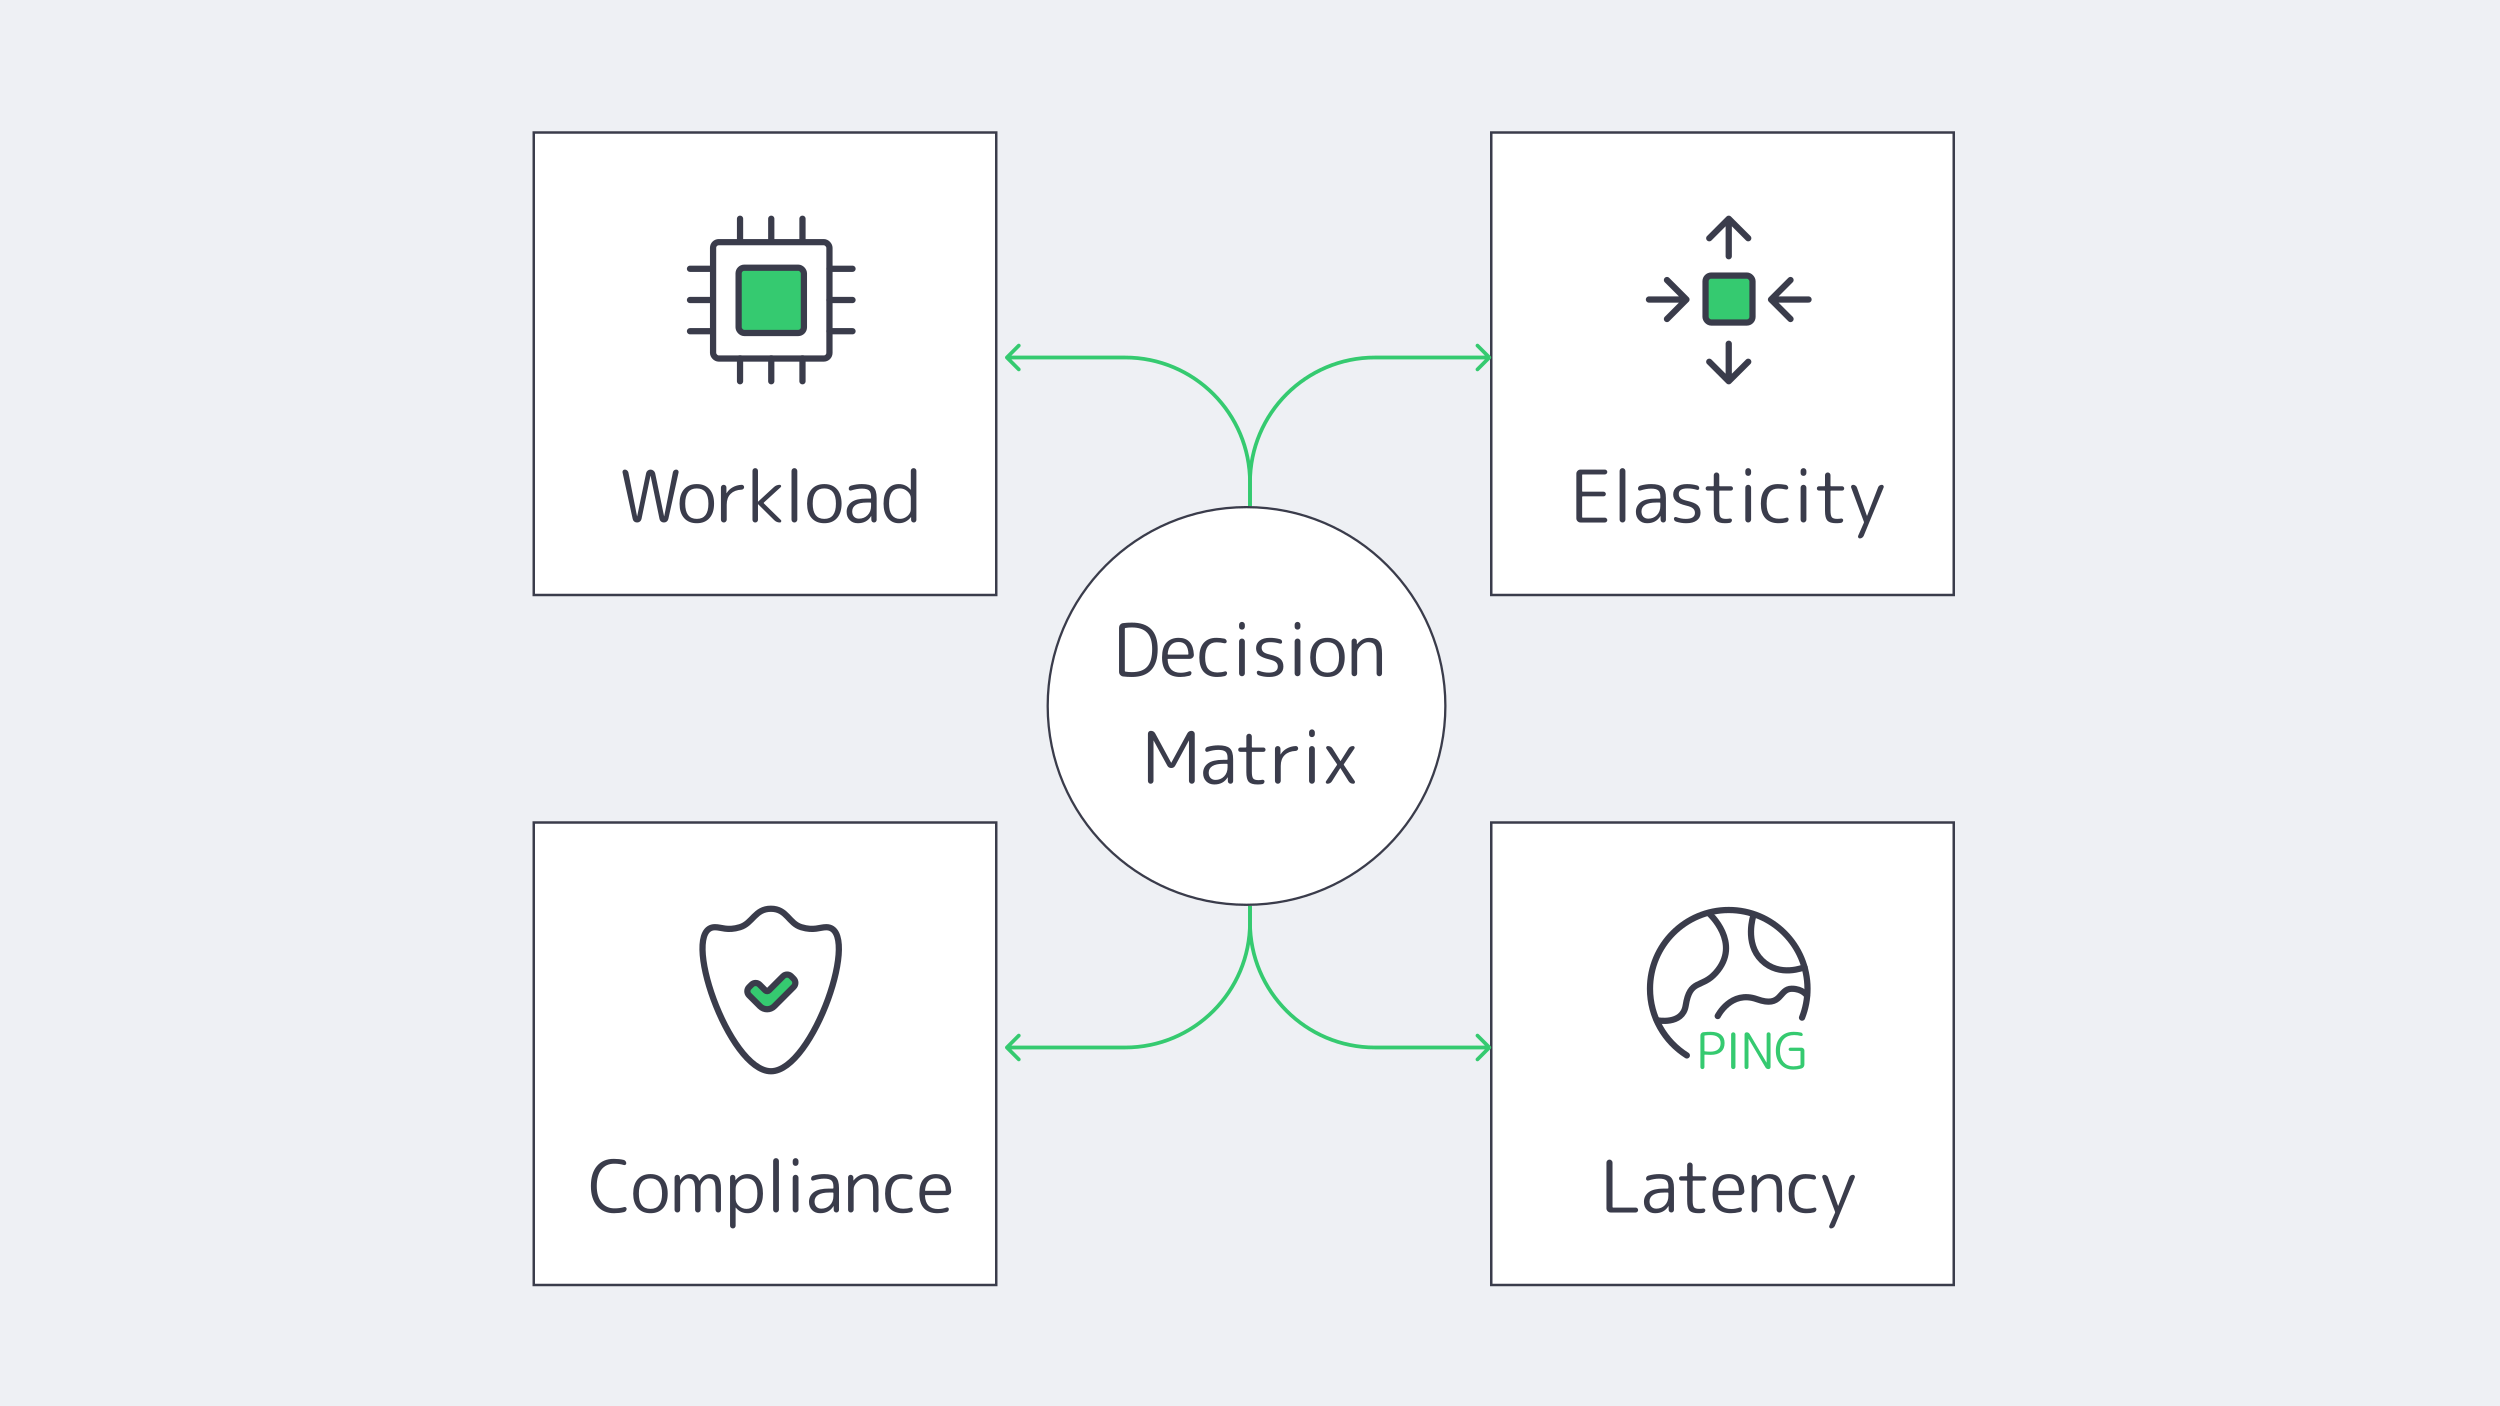 <?xml version="1.0" encoding="UTF-8"?> <svg xmlns="http://www.w3.org/2000/svg" width="2000" height="1125" viewBox="0 0 2000 1125" fill="none"><rect width="2000" height="1125" fill="#EEF0F4"></rect><g filter="url(#filter0_d_480_1420)"><rect x="1197" y="100" width="372" height="372" fill="white"></rect><rect x="1198" y="101" width="370" height="370" stroke="#3A3C4B" stroke-width="2"></rect></g><path d="M1264.38 418C1263.49 418 1262.72 417.671 1262.06 417.014C1261.4 416.357 1261.07 415.583 1261.07 414.694V378.966C1261.07 378.077 1261.4 377.303 1262.06 376.646C1262.72 375.989 1263.49 375.66 1264.38 375.66H1283.87C1284.41 375.66 1284.87 375.853 1285.26 376.24C1285.65 376.627 1285.84 377.071 1285.84 377.574C1285.84 378.077 1285.65 378.541 1285.26 378.966C1284.87 379.353 1284.41 379.546 1283.87 379.546H1266.24C1265.89 379.546 1265.71 379.701 1265.71 380.01V392.886C1265.71 393.195 1265.89 393.35 1266.24 393.35H1282.82C1283.37 393.35 1283.81 393.543 1284.16 393.93C1284.51 394.278 1284.68 394.703 1284.68 395.206C1284.68 395.709 1284.51 396.153 1284.16 396.54C1283.81 396.888 1283.37 397.062 1282.82 397.062H1266.24C1265.89 397.062 1265.71 397.236 1265.71 397.584V413.65C1265.71 413.959 1265.89 414.114 1266.24 414.114H1283.87C1284.41 414.114 1284.87 414.327 1285.26 414.752C1285.65 415.139 1285.84 415.583 1285.84 416.086C1285.84 416.589 1285.65 417.033 1285.26 417.42C1284.87 417.807 1284.41 418 1283.87 418H1264.38ZM1299.64 417.304C1299.21 417.768 1298.67 418 1298.01 418C1297.36 418 1296.8 417.768 1296.33 417.304C1295.91 416.84 1295.69 416.299 1295.69 415.68V376.82C1295.69 376.201 1295.91 375.66 1296.33 375.196C1296.8 374.732 1297.36 374.5 1298.01 374.5C1298.67 374.5 1299.21 374.732 1299.64 375.196C1300.1 375.66 1300.33 376.201 1300.33 376.82V415.68C1300.33 416.299 1300.1 416.84 1299.64 417.304ZM1324.79 402.05C1320.96 402.05 1318.06 402.669 1316.09 403.906C1314.15 405.143 1313.19 406.883 1313.19 409.126C1313.19 410.866 1313.67 412.277 1314.64 413.36C1315.64 414.404 1316.96 414.926 1318.58 414.926C1321.36 414.926 1323.66 413.998 1325.48 412.142C1327.34 410.286 1328.27 407.831 1328.27 404.776V402.572C1328.27 402.224 1328.09 402.05 1327.74 402.05H1324.79ZM1317.65 418.58C1315.02 418.58 1312.88 417.749 1311.21 416.086C1309.55 414.423 1308.72 412.219 1308.72 409.474C1308.72 406.265 1310 403.693 1312.55 401.76C1315.1 399.827 1319.18 398.86 1324.79 398.86H1327.74C1328.09 398.86 1328.27 398.705 1328.27 398.396V397.294C1328.27 394.935 1327.72 393.292 1326.64 392.364C1325.56 391.397 1323.65 390.914 1320.9 390.914C1318.23 390.914 1315.35 391.417 1312.26 392.422C1311.79 392.577 1311.37 392.519 1310.98 392.248C1310.6 391.977 1310.4 391.591 1310.4 391.088C1310.4 389.735 1311.04 388.865 1312.32 388.478C1315.18 387.666 1318.04 387.26 1320.9 387.26C1325.35 387.26 1328.42 388.072 1330.12 389.696C1331.86 391.32 1332.73 394.239 1332.73 398.454V415.912C1332.73 416.492 1332.52 416.995 1332.09 417.42C1331.71 417.807 1331.22 418 1330.64 418C1330.06 418 1329.56 417.807 1329.14 417.42C1328.71 416.995 1328.5 416.492 1328.5 415.912L1328.44 412.896C1328.44 412.857 1328.42 412.838 1328.38 412.838C1328.3 412.838 1328.27 412.877 1328.27 412.954C1325.98 416.705 1322.45 418.58 1317.65 418.58ZM1349 404.486C1345.25 403.597 1342.56 402.456 1340.93 401.064C1339.35 399.633 1338.56 397.797 1338.56 395.554C1338.56 393.002 1339.5 390.991 1341.4 389.522C1343.33 388.014 1346.08 387.26 1349.63 387.26C1352.3 387.26 1354.95 387.608 1357.58 388.304C1358.78 388.613 1359.38 389.406 1359.38 390.682C1359.38 391.146 1359.2 391.494 1358.86 391.726C1358.51 391.958 1358.1 392.016 1357.64 391.9C1355.09 391.127 1352.53 390.74 1349.98 390.74C1345.34 390.74 1343.02 392.229 1343.02 395.206C1343.02 396.521 1343.49 397.623 1344.41 398.512C1345.34 399.363 1347.02 400.059 1349.46 400.6C1353.64 401.528 1356.5 402.707 1358.04 404.138C1359.63 405.569 1360.42 407.618 1360.42 410.286C1360.42 412.877 1359.42 414.907 1357.41 416.376C1355.43 417.845 1352.63 418.58 1349 418.58C1346.17 418.58 1343.49 418.155 1340.93 417.304C1339.74 416.917 1339.14 416.086 1339.14 414.81C1339.14 414.385 1339.33 414.056 1339.72 413.824C1340.1 413.553 1340.51 413.495 1340.93 413.65C1343.45 414.617 1346.02 415.1 1348.65 415.1C1353.52 415.1 1355.96 413.495 1355.96 410.286C1355.96 408.894 1355.45 407.734 1354.45 406.806C1353.48 405.878 1351.66 405.105 1349 404.486ZM1366.25 392.48C1365.75 392.48 1365.33 392.325 1364.98 392.016C1364.67 391.668 1364.51 391.243 1364.51 390.74C1364.51 390.237 1364.67 389.831 1364.98 389.522C1365.33 389.174 1365.75 389 1366.25 389H1370.49C1370.84 389 1371.01 388.826 1371.01 388.478V380.184C1371.01 379.565 1371.22 379.043 1371.65 378.618C1372.07 378.193 1372.59 377.98 1373.21 377.98C1373.83 377.98 1374.35 378.193 1374.78 378.618C1375.2 379.043 1375.42 379.565 1375.42 380.184V388.478C1375.42 388.826 1375.59 389 1375.94 389H1384.64C1385.14 389 1385.55 389.174 1385.86 389.522C1386.21 389.831 1386.38 390.237 1386.38 390.74C1386.38 391.243 1386.21 391.668 1385.86 392.016C1385.55 392.325 1385.14 392.48 1384.64 392.48H1375.94C1375.59 392.48 1375.42 392.654 1375.42 393.002V408.314C1375.42 411.098 1375.78 412.935 1376.52 413.824C1377.25 414.675 1378.67 415.1 1380.75 415.1C1381.99 415.1 1383.02 415.003 1383.83 414.81C1384.25 414.733 1384.64 414.829 1384.99 415.1C1385.37 415.332 1385.57 415.661 1385.57 416.086C1385.57 416.627 1385.39 417.111 1385.05 417.536C1384.74 417.961 1384.33 418.213 1383.83 418.29C1382.82 418.483 1381.55 418.58 1380 418.58C1376.6 418.58 1374.24 417.884 1372.92 416.492C1371.65 415.061 1371.01 412.471 1371.01 408.72V393.002C1371.01 392.654 1370.84 392.48 1370.49 392.48H1366.25ZM1400.18 417.304C1399.76 417.768 1399.21 418 1398.56 418C1397.9 418 1397.34 417.768 1396.87 417.304C1396.45 416.84 1396.24 416.299 1396.24 415.68V390.16C1396.24 389.541 1396.45 389 1396.87 388.536C1397.34 388.072 1397.9 387.84 1398.56 387.84C1399.21 387.84 1399.76 388.072 1400.18 388.536C1400.64 389 1400.88 389.541 1400.88 390.16V415.68C1400.88 416.299 1400.64 416.84 1400.18 417.304ZM1400.18 380.068C1399.76 380.493 1399.21 380.706 1398.56 380.706C1397.9 380.706 1397.34 380.493 1396.87 380.068C1396.45 379.604 1396.24 379.043 1396.24 378.386V376.82C1396.24 376.201 1396.45 375.66 1396.87 375.196C1397.34 374.732 1397.9 374.5 1398.56 374.5C1399.21 374.5 1399.76 374.732 1400.18 375.196C1400.64 375.66 1400.88 376.201 1400.88 376.82V378.386C1400.88 379.043 1400.64 379.604 1400.18 380.068ZM1422.89 418.58C1418.33 418.58 1414.81 417.265 1412.34 414.636C1409.9 411.968 1408.68 408.063 1408.68 402.92C1408.68 397.816 1409.86 393.93 1412.22 391.262C1414.62 388.594 1417.98 387.26 1422.31 387.26C1424.32 387.26 1426.45 387.473 1428.69 387.898C1429.23 388.014 1429.68 388.304 1430.03 388.768C1430.41 389.193 1430.61 389.696 1430.61 390.276C1430.61 390.74 1430.39 391.107 1429.97 391.378C1429.58 391.649 1429.16 391.726 1428.69 391.61C1426.72 391.107 1424.69 390.856 1422.6 390.856C1416.41 390.856 1413.32 394.877 1413.32 402.92C1413.32 407.096 1414.13 410.151 1415.76 412.084C1417.38 414.017 1419.86 414.984 1423.18 414.984C1425.35 414.984 1427.32 414.694 1429.1 414.114C1429.52 413.959 1429.93 414.017 1430.32 414.288C1430.7 414.559 1430.9 414.926 1430.9 415.39C1430.9 415.97 1430.72 416.492 1430.37 416.956C1430.03 417.42 1429.56 417.729 1428.98 417.884C1427.16 418.348 1425.13 418.58 1422.89 418.58ZM1444.42 417.304C1443.99 417.768 1443.45 418 1442.8 418C1442.14 418 1441.58 417.768 1441.11 417.304C1440.69 416.84 1440.48 416.299 1440.48 415.68V390.16C1440.48 389.541 1440.69 389 1441.11 388.536C1441.58 388.072 1442.14 387.84 1442.8 387.84C1443.45 387.84 1443.99 388.072 1444.42 388.536C1444.88 389 1445.12 389.541 1445.12 390.16V415.68C1445.12 416.299 1444.88 416.84 1444.42 417.304ZM1444.42 380.068C1443.99 380.493 1443.45 380.706 1442.8 380.706C1442.14 380.706 1441.58 380.493 1441.11 380.068C1440.69 379.604 1440.48 379.043 1440.48 378.386V376.82C1440.48 376.201 1440.69 375.66 1441.11 375.196C1441.58 374.732 1442.14 374.5 1442.8 374.5C1443.45 374.5 1443.99 374.732 1444.42 375.196C1444.88 375.66 1445.12 376.201 1445.12 376.82V378.386C1445.12 379.043 1444.88 379.604 1444.42 380.068ZM1455.24 392.48C1454.74 392.48 1454.31 392.325 1453.96 392.016C1453.65 391.668 1453.5 391.243 1453.5 390.74C1453.5 390.237 1453.65 389.831 1453.96 389.522C1454.31 389.174 1454.74 389 1455.24 389H1459.47C1459.82 389 1460 388.826 1460 388.478V380.184C1460 379.565 1460.21 379.043 1460.63 378.618C1461.06 378.193 1461.58 377.98 1462.2 377.98C1462.82 377.98 1463.34 378.193 1463.77 378.618C1464.19 379.043 1464.4 379.565 1464.4 380.184V388.478C1464.4 388.826 1464.58 389 1464.93 389H1473.63C1474.13 389 1474.53 389.174 1474.84 389.522C1475.19 389.831 1475.37 390.237 1475.37 390.74C1475.37 391.243 1475.19 391.668 1474.84 392.016C1474.53 392.325 1474.13 392.48 1473.63 392.48H1464.93C1464.58 392.48 1464.4 392.654 1464.4 393.002V408.314C1464.4 411.098 1464.77 412.935 1465.51 413.824C1466.24 414.675 1467.65 415.1 1469.74 415.1C1470.98 415.1 1472 415.003 1472.81 414.81C1473.24 414.733 1473.63 414.829 1473.97 415.1C1474.36 415.332 1474.55 415.661 1474.55 416.086C1474.55 416.627 1474.38 417.111 1474.03 417.536C1473.72 417.961 1473.32 418.213 1472.81 418.29C1471.81 418.483 1470.53 418.58 1468.99 418.58C1465.58 418.58 1463.22 417.884 1461.91 416.492C1460.63 415.061 1460 412.471 1460 408.72V393.002C1460 392.654 1459.82 392.48 1459.47 392.48H1455.24ZM1491.08 417.304L1480.93 390.044C1480.74 389.503 1480.8 389 1481.11 388.536C1481.45 388.072 1481.92 387.84 1482.5 387.84C1483.19 387.84 1483.81 388.053 1484.35 388.478C1484.93 388.865 1485.34 389.387 1485.57 390.044L1493.52 412.606C1493.52 412.645 1493.54 412.664 1493.58 412.664C1493.65 412.664 1493.69 412.645 1493.69 412.606L1502.45 389.928C1502.68 389.309 1503.07 388.807 1503.61 388.42C1504.19 388.033 1504.83 387.84 1505.52 387.84C1506.06 387.84 1506.47 388.072 1506.74 388.536C1507.05 388.961 1507.11 389.425 1506.92 389.928L1490.97 428.672C1490.69 429.291 1490.27 429.793 1489.69 430.18C1489.15 430.567 1488.53 430.76 1487.83 430.76C1487.29 430.76 1486.89 430.528 1486.62 430.064C1486.34 429.639 1486.31 429.175 1486.5 428.672L1491.08 418.232C1491.2 417.923 1491.2 417.613 1491.08 417.304Z" fill="#3A3C4B"></path><path d="M1333.58 224.038L1349.16 239.622M1349.16 239.622L1333.58 255.205M1349.16 239.622L1319.17 239.622" stroke="#3A3C4B" stroke-width="5" stroke-linecap="round" stroke-linejoin="round"></path><path d="M1432.41 224.038L1416.82 239.622M1416.82 239.622L1432.41 255.205M1416.82 239.622L1446.82 239.622" stroke="#3A3C4B" stroke-width="5" stroke-linecap="round" stroke-linejoin="round"></path><path d="M1398.58 190.583L1382.99 174.999M1382.99 174.999L1367.41 190.583M1382.99 174.999L1382.99 204.993" stroke="#3A3C4B" stroke-width="5" stroke-linecap="round" stroke-linejoin="round"></path><path d="M1398.58 289.416L1382.99 305M1382.99 305L1367.41 289.416M1382.99 305L1382.99 275.006" stroke="#3A3C4B" stroke-width="5" stroke-linecap="round" stroke-linejoin="round"></path><rect x="1364.44" y="220.463" width="37.556" height="37.556" rx="4.541" fill="#35CA70" stroke="#3A3C4B" stroke-width="5"></rect><g filter="url(#filter1_d_480_1420)"><rect x="1197" y="652" width="372" height="372" fill="white"></rect><rect x="1198" y="653" width="370" height="370" stroke="#3A3C4B" stroke-width="2"></rect></g><path d="M1288.46 970C1287.57 970 1286.8 969.671 1286.14 969.014C1285.48 968.357 1285.15 967.583 1285.15 966.694V930.096C1285.15 929.439 1285.38 928.878 1285.85 928.414C1286.35 927.911 1286.93 927.66 1287.59 927.66C1288.25 927.66 1288.81 927.911 1289.27 928.414C1289.77 928.878 1290.02 929.439 1290.02 930.096V965.534C1290.02 965.882 1290.18 966.056 1290.49 966.056H1308.53C1309.07 966.056 1309.53 966.249 1309.92 966.636C1310.3 967.023 1310.5 967.487 1310.5 968.028C1310.5 968.569 1310.3 969.033 1309.92 969.42C1309.53 969.807 1309.07 970 1308.53 970H1288.46ZM1331.22 954.05C1327.39 954.05 1324.49 954.669 1322.52 955.906C1320.59 957.143 1319.62 958.883 1319.62 961.126C1319.62 962.866 1320.1 964.277 1321.07 965.36C1322.07 966.404 1323.39 966.926 1325.01 966.926C1327.8 966.926 1330.1 965.998 1331.92 964.142C1333.77 962.286 1334.7 959.831 1334.7 956.776V954.572C1334.7 954.224 1334.53 954.05 1334.18 954.05H1331.22ZM1324.09 970.58C1321.46 970.58 1319.31 969.749 1317.65 968.086C1315.98 966.423 1315.15 964.219 1315.15 961.474C1315.15 958.265 1316.43 955.693 1318.98 953.76C1321.53 951.827 1325.61 950.86 1331.22 950.86H1334.18C1334.53 950.86 1334.7 950.705 1334.7 950.396V949.294C1334.7 946.935 1334.16 945.292 1333.08 944.364C1331.99 943.397 1330.08 942.914 1327.33 942.914C1324.67 942.914 1321.78 943.417 1318.69 944.422C1318.23 944.577 1317.8 944.519 1317.42 944.248C1317.03 943.977 1316.84 943.591 1316.84 943.088C1316.84 941.735 1317.47 940.865 1318.75 940.478C1321.61 939.666 1324.47 939.26 1327.33 939.26C1331.78 939.26 1334.85 940.072 1336.56 941.696C1338.3 943.32 1339.17 946.239 1339.17 950.454V967.912C1339.17 968.492 1338.95 968.995 1338.53 969.42C1338.14 969.807 1337.66 970 1337.08 970C1336.5 970 1335.99 969.807 1335.57 969.42C1335.14 968.995 1334.93 968.492 1334.93 967.912L1334.87 964.896C1334.87 964.857 1334.85 964.838 1334.82 964.838C1334.74 964.838 1334.7 964.877 1334.7 964.954C1332.42 968.705 1328.88 970.58 1324.09 970.58ZM1344.96 944.48C1344.46 944.48 1344.03 944.325 1343.68 944.016C1343.37 943.668 1343.22 943.243 1343.22 942.74C1343.22 942.237 1343.37 941.831 1343.68 941.522C1344.03 941.174 1344.46 941 1344.96 941H1349.19C1349.54 941 1349.72 940.826 1349.72 940.478V932.184C1349.72 931.565 1349.93 931.043 1350.35 930.618C1350.78 930.193 1351.3 929.98 1351.92 929.98C1352.54 929.98 1353.06 930.193 1353.49 930.618C1353.91 931.043 1354.12 931.565 1354.12 932.184V940.478C1354.12 940.826 1354.3 941 1354.65 941H1363.35C1363.85 941 1364.25 941.174 1364.56 941.522C1364.91 941.831 1365.09 942.237 1365.09 942.74C1365.09 943.243 1364.91 943.668 1364.56 944.016C1364.25 944.325 1363.85 944.48 1363.35 944.48H1354.65C1354.3 944.48 1354.12 944.654 1354.12 945.002V960.314C1354.12 963.098 1354.49 964.935 1355.23 965.824C1355.96 966.675 1357.37 967.1 1359.46 967.1C1360.7 967.1 1361.72 967.003 1362.53 966.81C1362.96 966.733 1363.35 966.829 1363.69 967.1C1364.08 967.332 1364.27 967.661 1364.27 968.086C1364.27 968.627 1364.1 969.111 1363.75 969.536C1363.44 969.961 1363.04 970.213 1362.53 970.29C1361.53 970.483 1360.25 970.58 1358.71 970.58C1355.3 970.58 1352.94 969.884 1351.63 968.492C1350.35 967.061 1349.72 964.471 1349.72 960.72V945.002C1349.72 944.654 1349.54 944.48 1349.19 944.48H1344.96ZM1383.37 942.624C1377.99 942.624 1375.05 945.814 1374.55 952.194C1374.55 952.503 1374.73 952.658 1375.07 952.658H1390.68C1390.98 952.658 1391.14 952.503 1391.14 952.194C1390.91 945.814 1388.32 942.624 1383.37 942.624ZM1384.59 970.58C1379.83 970.58 1376.21 969.285 1373.74 966.694C1371.26 964.065 1370.03 960.14 1370.03 954.92C1370.03 949.545 1371.21 945.601 1373.57 943.088C1375.96 940.536 1379.23 939.26 1383.37 939.26C1390.98 939.26 1395.03 943.765 1395.49 952.774C1395.53 953.702 1395.2 954.495 1394.5 955.152C1393.85 955.771 1393.05 956.08 1392.13 956.08H1374.96C1374.65 956.08 1374.49 956.254 1374.49 956.602C1374.84 963.678 1378.34 967.216 1384.99 967.216C1387.2 967.216 1389.46 966.81 1391.78 965.998C1392.2 965.843 1392.61 965.901 1393 966.172C1393.38 966.404 1393.58 966.752 1393.58 967.216C1393.58 968.531 1392.98 969.343 1391.78 969.652C1389.3 970.271 1386.91 970.58 1384.59 970.58ZM1405.08 969.362C1404.66 969.787 1404.14 970 1403.52 970C1402.9 970 1402.38 969.787 1401.95 969.362C1401.53 968.937 1401.31 968.415 1401.31 967.796V941.928C1401.31 941.348 1401.51 940.865 1401.89 940.478C1402.32 940.053 1402.82 939.84 1403.4 939.84C1403.98 939.84 1404.48 940.053 1404.91 940.478C1405.33 940.865 1405.55 941.348 1405.55 941.928V944.306C1405.55 944.345 1405.57 944.364 1405.61 944.364C1405.64 944.364 1405.68 944.345 1405.72 944.306C1408.51 940.942 1411.81 939.26 1415.64 939.26C1419.16 939.26 1421.71 940.246 1423.3 942.218C1424.88 944.19 1425.67 947.457 1425.67 952.02V967.796C1425.67 968.415 1425.46 968.937 1425.04 969.362C1424.65 969.787 1424.15 970 1423.53 970C1422.91 970 1422.39 969.787 1421.96 969.362C1421.54 968.937 1421.32 968.415 1421.32 967.796V952.6C1421.32 948.772 1420.8 946.181 1419.76 944.828C1418.71 943.436 1416.95 942.74 1414.48 942.74C1412.47 942.74 1410.52 943.687 1408.62 945.582C1406.73 947.438 1405.78 949.352 1405.78 951.324V967.796C1405.78 968.415 1405.55 968.937 1405.08 969.362ZM1445.13 970.58C1440.57 970.58 1437.05 969.265 1434.57 966.636C1432.14 963.968 1430.92 960.063 1430.92 954.92C1430.92 949.816 1432.1 945.93 1434.46 943.262C1436.85 940.594 1440.22 939.26 1444.55 939.26C1446.56 939.26 1448.69 939.473 1450.93 939.898C1451.47 940.014 1451.91 940.304 1452.26 940.768C1452.65 941.193 1452.84 941.696 1452.84 942.276C1452.84 942.74 1452.63 943.107 1452.2 943.378C1451.82 943.649 1451.39 943.726 1450.93 943.61C1448.96 943.107 1446.93 942.856 1444.84 942.856C1438.65 942.856 1435.56 946.877 1435.56 954.92C1435.56 959.096 1436.37 962.151 1437.99 964.084C1439.62 966.017 1442.09 966.984 1445.42 966.984C1447.58 966.984 1449.56 966.694 1451.33 966.114C1451.76 965.959 1452.17 966.017 1452.55 966.288C1452.94 966.559 1453.13 966.926 1453.13 967.39C1453.13 967.97 1452.96 968.492 1452.61 968.956C1452.26 969.42 1451.8 969.729 1451.22 969.884C1449.4 970.348 1447.37 970.58 1445.13 970.58ZM1468 969.304L1457.85 942.044C1457.66 941.503 1457.72 941 1458.03 940.536C1458.38 940.072 1458.84 939.84 1459.42 939.84C1460.12 939.84 1460.73 940.053 1461.28 940.478C1461.86 940.865 1462.26 941.387 1462.49 942.044L1470.44 964.606C1470.44 964.645 1470.46 964.664 1470.5 964.664C1470.57 964.664 1470.61 964.645 1470.61 964.606L1479.37 941.928C1479.6 941.309 1479.99 940.807 1480.53 940.42C1481.11 940.033 1481.75 939.84 1482.45 939.84C1482.99 939.84 1483.39 940.072 1483.66 940.536C1483.97 940.961 1484.03 941.425 1483.84 941.928L1467.89 980.672C1467.62 981.291 1467.19 981.793 1466.61 982.18C1466.07 982.567 1465.45 982.76 1464.76 982.76C1464.21 982.76 1463.81 982.528 1463.54 982.064C1463.27 981.639 1463.23 981.175 1463.42 980.672L1468 970.232C1468.12 969.923 1468.12 969.613 1468 969.304Z" fill="#3A3C4B"></path><path d="M1441.63 814.1C1444.45 806.947 1446 799.155 1446 791C1446 756.206 1417.79 728 1383 728C1348.21 728 1320 756.206 1320 791C1320 813.467 1331.76 833.187 1349.46 844.34" stroke="#3A3C4B" stroke-width="5" stroke-linecap="round" stroke-linejoin="round"></path><path d="M1367.04 730.52C1367.04 730.52 1394.02 754.494 1372.5 778.4C1361.16 791 1351.98 782.803 1348.56 804.44C1346.04 820.4 1325.46 816.2 1325.46 816.2" stroke="#3A3C4B" stroke-width="5" stroke-linecap="round" stroke-linejoin="round"></path><path d="M1402.77 732.2C1402.77 732.2 1395.24 754.46 1409.49 768.32C1423.74 782.18 1443.51 773.78 1443.51 773.78" stroke="#3A3C4B" stroke-width="5" stroke-linecap="round" stroke-linejoin="round"></path><path d="M1374.18 812.841C1374.18 812.841 1384.68 791.84 1405.68 799.4C1425.84 806.657 1422.8 791 1433.4 791C1442.22 791 1445.58 796.46 1445.58 796.46" stroke="#3A3C4B" stroke-width="5" stroke-linecap="round" stroke-linejoin="round"></path><path d="M1434.37 855.68C1430.33 855.68 1427.04 854.323 1424.49 851.608C1421.93 848.866 1420.66 845.184 1420.66 840.56C1420.66 835.883 1421.95 832.201 1424.53 829.513C1427.11 826.798 1430.62 825.44 1435.05 825.44C1437.17 825.44 1439.1 825.642 1440.82 826.045C1441.22 826.126 1441.54 826.341 1441.78 826.69C1442.05 827.013 1442.19 827.376 1442.19 827.779C1442.19 828.128 1442.04 828.411 1441.74 828.626C1441.45 828.841 1441.13 828.895 1440.78 828.787C1439.03 828.303 1437.21 828.061 1435.33 828.061C1431.76 828.061 1428.96 829.163 1426.95 831.367C1424.96 833.545 1423.96 836.609 1423.96 840.56C1423.96 844.404 1424.93 847.455 1426.87 849.713C1428.83 851.944 1431.42 853.06 1434.65 853.06C1436.61 853.06 1438.42 852.777 1440.09 852.213C1440.31 852.132 1440.41 851.971 1440.41 851.729V841.085C1440.41 840.843 1440.31 840.722 1440.09 840.722H1432.19C1431.81 840.722 1431.5 840.601 1431.26 840.359C1431.02 840.09 1430.9 839.781 1430.9 839.431C1430.9 839.082 1431.02 838.786 1431.26 838.544C1431.5 838.276 1431.81 838.141 1432.19 838.141H1441.22C1441.84 838.141 1442.38 838.37 1442.83 838.827C1443.29 839.284 1443.52 839.821 1443.52 840.439V851.608C1443.52 852.307 1443.32 852.952 1442.91 853.543C1442.54 854.108 1442.03 854.498 1441.38 854.713C1439.34 855.358 1437 855.68 1434.37 855.68Z" fill="#35CA70"></path><path d="M1398.3 854.833C1398.01 855.129 1397.64 855.276 1397.21 855.276C1396.78 855.276 1396.41 855.129 1396.08 854.833C1395.79 854.537 1395.64 854.161 1395.64 853.704V827.496C1395.64 827.039 1395.8 826.649 1396.12 826.327C1396.45 826.004 1396.84 825.843 1397.29 825.843C1398.4 825.843 1399.23 826.327 1399.79 827.294L1413.18 849.994C1413.18 850.021 1413.21 850.035 1413.26 850.035C1413.29 850.035 1413.3 850.021 1413.3 849.994V827.415C1413.3 826.958 1413.45 826.582 1413.74 826.286C1414.07 825.991 1414.44 825.843 1414.87 825.843C1415.3 825.843 1415.67 825.991 1415.96 826.286C1416.28 826.582 1416.45 826.958 1416.45 827.415V853.623C1416.45 854.08 1416.28 854.47 1415.96 854.793C1415.64 855.115 1415.25 855.276 1414.79 855.276C1413.69 855.276 1412.86 854.793 1412.29 853.825L1398.91 831.125C1398.91 831.098 1398.88 831.084 1398.83 831.084C1398.8 831.084 1398.79 831.098 1398.79 831.125V853.704C1398.79 854.161 1398.62 854.537 1398.3 854.833Z" fill="#35CA70"></path><path d="M1387.83 854.793C1387.51 855.115 1387.11 855.276 1386.62 855.276C1386.14 855.276 1385.72 855.115 1385.37 854.793C1385.05 854.443 1384.89 854.026 1384.89 853.543V827.577C1384.89 827.093 1385.05 826.689 1385.37 826.367C1385.72 826.017 1386.14 825.843 1386.62 825.843C1387.11 825.843 1387.51 826.017 1387.83 826.367C1388.18 826.689 1388.36 827.093 1388.36 827.577V853.543C1388.36 854.026 1388.18 854.443 1387.83 854.793Z" fill="#35CA70"></path><path d="M1363.55 828.787V840.641C1363.55 840.856 1363.67 840.991 1363.91 841.044C1365.2 841.232 1366.65 841.327 1368.26 841.327C1370.92 841.327 1372.95 840.749 1374.35 839.593C1375.78 838.437 1376.49 836.784 1376.49 834.633C1376.49 832.483 1375.79 830.857 1374.39 829.755C1373.02 828.626 1370.98 828.061 1368.26 828.061C1366.81 828.061 1365.36 828.169 1363.91 828.384C1363.67 828.438 1363.55 828.572 1363.55 828.787ZM1363.06 854.793C1362.77 855.116 1362.39 855.277 1361.93 855.277C1361.48 855.277 1361.09 855.116 1360.76 854.793C1360.47 854.471 1360.32 854.095 1360.32 853.664V828.343C1360.32 827.698 1360.54 827.134 1360.97 826.65C1361.4 826.139 1361.93 825.844 1362.58 825.763C1364.65 825.548 1366.62 825.44 1368.51 825.44C1372.16 825.44 1374.93 826.22 1376.81 827.779C1378.72 829.311 1379.67 831.515 1379.67 834.391C1379.67 837.51 1378.72 839.875 1376.81 841.488C1374.9 843.101 1372.13 843.907 1368.51 843.907C1367.05 843.907 1365.52 843.84 1363.91 843.705C1363.67 843.705 1363.55 843.799 1363.55 843.988V853.664C1363.55 854.095 1363.38 854.471 1363.06 854.793Z" fill="#35CA70"></path><path d="M804.439 839.061C803.854 838.475 803.854 837.525 804.439 836.939L813.985 827.393C814.571 826.808 815.521 826.808 816.107 827.393C816.692 827.979 816.692 828.929 816.107 829.515L807.621 838L816.107 846.485C816.692 847.071 816.692 848.021 816.107 848.607C815.521 849.192 814.571 849.192 813.985 848.607L804.439 839.061ZM1000 689H1001.5V738H1000H998.5V689H1000ZM900 838V839.5H805.5V838V836.5H900V838ZM1000 738H1001.5C1001.5 794.057 956.057 839.5 900 839.5V838V836.5C954.4 836.5 998.5 792.4 998.5 738H1000Z" fill="#35CA70"></path><path d="M1192.56 839.061C1193.15 838.475 1193.15 837.525 1192.56 836.939L1183.01 827.393C1182.43 826.808 1181.48 826.808 1180.89 827.393C1180.31 827.979 1180.31 828.929 1180.89 829.515L1189.38 838L1180.89 846.485C1180.31 847.071 1180.31 848.021 1180.89 848.607C1181.48 849.192 1182.43 849.192 1183.01 848.607L1192.56 839.061ZM1000 689H998.5V738H1000H1001.5V689H1000ZM1100 838V839.5H1191.5V838V836.5H1100V838ZM1000 738H998.5C998.5 794.057 1043.94 839.5 1100 839.5V838V836.5C1045.6 836.5 1001.5 792.4 1001.5 738H1000Z" fill="#35CA70"></path><path d="M804.439 284.939C803.854 285.525 803.854 286.475 804.439 287.061L813.985 296.607C814.571 297.192 815.521 297.192 816.107 296.607C816.692 296.021 816.692 295.071 816.107 294.485L807.621 286L816.107 277.515C816.692 276.929 816.692 275.979 816.107 275.393C815.521 274.808 814.571 274.808 813.985 275.393L804.439 284.939ZM1000 435H1001.5V386H1000H998.5V435H1000ZM900 286V284.5H805.5V286V287.5H900V286ZM1000 386H1001.5C1001.5 329.943 956.057 284.5 900 284.5V286V287.5C954.4 287.5 998.5 331.6 998.5 386H1000Z" fill="#35CA70"></path><path d="M1192.56 284.939C1193.15 285.525 1193.15 286.475 1192.56 287.061L1183.01 296.607C1182.43 297.192 1181.48 297.192 1180.89 296.607C1180.31 296.021 1180.31 295.071 1180.89 294.485L1189.38 286L1180.89 277.515C1180.31 276.929 1180.31 275.979 1180.89 275.393C1181.48 274.808 1182.43 274.808 1183.01 275.393L1192.56 284.939ZM1000 435H998.5V386H1000H1001.5V435H1000ZM1100 286V284.5H1191.5V286V287.5H1100V286ZM1000 386H998.5C998.5 329.943 1043.94 284.5 1100 284.5V286V287.5C1045.6 287.5 1001.5 331.6 1001.5 386H1000Z" fill="#35CA70"></path><g filter="url(#filter2_d_480_1420)"><circle cx="1000" cy="562" r="160" fill="white"></circle><circle cx="1000" cy="562" r="159.075" stroke="#3A3C4B" stroke-width="1.85"></circle></g><path d="M899.867 502.952V536.708C899.867 537.017 900.041 537.211 900.389 537.288C901.897 537.559 903.599 537.694 905.493 537.694C911.1 537.694 915.199 536.244 917.789 533.344C920.419 530.444 921.733 525.746 921.733 519.25C921.733 513.334 920.399 508.984 917.731 506.2C915.102 503.377 911.023 501.966 905.493 501.966C903.599 501.966 901.897 502.101 900.389 502.372C900.041 502.449 899.867 502.643 899.867 502.952ZM898.475 541.174C897.547 541.058 896.774 540.652 896.155 539.956C895.537 539.221 895.227 538.371 895.227 537.404V502.256C895.227 501.289 895.517 500.458 896.097 499.762C896.716 499.027 897.509 498.602 898.475 498.486C900.602 498.215 902.941 498.08 905.493 498.08C919.259 498.08 926.141 505.137 926.141 519.25C926.141 534.137 919.259 541.58 905.493 541.58C902.941 541.58 900.602 541.445 898.475 541.174ZM942.973 513.624C937.598 513.624 934.66 516.814 934.157 523.194C934.157 523.503 934.331 523.658 934.679 523.658H950.281C950.59 523.658 950.745 523.503 950.745 523.194C950.513 516.814 947.922 513.624 942.973 513.624ZM944.191 541.58C939.435 541.58 935.82 540.285 933.345 537.694C930.87 535.065 929.633 531.14 929.633 525.92C929.633 520.545 930.812 516.601 933.171 514.088C935.568 511.536 938.836 510.26 942.973 510.26C950.59 510.26 954.631 514.765 955.095 523.774C955.134 524.702 954.805 525.495 954.109 526.152C953.452 526.771 952.659 527.08 951.731 527.08H934.563C934.254 527.08 934.099 527.254 934.099 527.602C934.447 534.678 937.946 538.216 944.597 538.216C946.801 538.216 949.063 537.81 951.383 536.998C951.808 536.843 952.214 536.901 952.601 537.172C952.988 537.404 953.181 537.752 953.181 538.216C953.181 539.531 952.582 540.343 951.383 540.652C948.908 541.271 946.511 541.58 944.191 541.58ZM973.666 541.58C969.103 541.58 965.584 540.265 963.11 537.636C960.674 534.968 959.456 531.063 959.456 525.92C959.456 520.816 960.635 516.93 962.994 514.262C965.391 511.594 968.755 510.26 973.086 510.26C975.096 510.26 977.223 510.473 979.466 510.898C980.007 511.014 980.452 511.304 980.8 511.768C981.186 512.193 981.38 512.696 981.38 513.276C981.38 513.74 981.167 514.107 980.742 514.378C980.355 514.649 979.93 514.726 979.466 514.61C977.494 514.107 975.464 513.856 973.376 513.856C967.189 513.856 964.096 517.877 964.096 525.92C964.096 530.096 964.908 533.151 966.532 535.084C968.156 537.017 970.63 537.984 973.956 537.984C976.121 537.984 978.093 537.694 979.872 537.114C980.297 536.959 980.703 537.017 981.09 537.288C981.476 537.559 981.67 537.926 981.67 538.39C981.67 538.97 981.496 539.492 981.148 539.956C980.8 540.42 980.336 540.729 979.756 540.884C977.938 541.348 975.908 541.58 973.666 541.58ZM995.193 540.304C994.768 540.768 994.226 541 993.569 541C992.912 541 992.351 540.768 991.887 540.304C991.462 539.84 991.249 539.299 991.249 538.68V513.16C991.249 512.541 991.462 512 991.887 511.536C992.351 511.072 992.912 510.84 993.569 510.84C994.226 510.84 994.768 511.072 995.193 511.536C995.657 512 995.889 512.541 995.889 513.16V538.68C995.889 539.299 995.657 539.84 995.193 540.304ZM995.193 503.068C994.768 503.493 994.226 503.706 993.569 503.706C992.912 503.706 992.351 503.493 991.887 503.068C991.462 502.604 991.249 502.043 991.249 501.386V499.82C991.249 499.201 991.462 498.66 991.887 498.196C992.351 497.732 992.912 497.5 993.569 497.5C994.226 497.5 994.768 497.732 995.193 498.196C995.657 498.66 995.889 499.201 995.889 499.82V501.386C995.889 502.043 995.657 502.604 995.193 503.068ZM1015.29 527.486C1011.54 526.597 1008.86 525.456 1007.23 524.064C1005.65 522.633 1004.85 520.797 1004.85 518.554C1004.85 516.002 1005.8 513.991 1007.7 512.522C1009.63 511.014 1012.37 510.26 1015.93 510.26C1018.6 510.26 1021.25 510.608 1023.88 511.304C1025.08 511.613 1025.68 512.406 1025.68 513.682C1025.68 514.146 1025.5 514.494 1025.15 514.726C1024.81 514.958 1024.4 515.016 1023.94 514.9C1021.38 514.127 1018.83 513.74 1016.28 513.74C1011.64 513.74 1009.32 515.229 1009.32 518.206C1009.32 519.521 1009.78 520.623 1010.71 521.512C1011.64 522.363 1013.32 523.059 1015.76 523.6C1019.93 524.528 1022.8 525.707 1024.34 527.138C1025.93 528.569 1026.72 530.618 1026.72 533.286C1026.72 535.877 1025.71 537.907 1023.7 539.376C1021.73 540.845 1018.93 541.58 1015.29 541.58C1012.47 541.58 1009.78 541.155 1007.23 540.304C1006.03 539.917 1005.43 539.086 1005.43 537.81C1005.43 537.385 1005.63 537.056 1006.01 536.824C1006.4 536.553 1006.81 536.495 1007.23 536.65C1009.75 537.617 1012.32 538.1 1014.95 538.1C1019.82 538.1 1022.25 536.495 1022.25 533.286C1022.25 531.894 1021.75 530.734 1020.75 529.806C1019.78 528.878 1017.96 528.105 1015.29 527.486ZM1039.66 540.304C1039.23 540.768 1038.69 541 1038.03 541C1037.38 541 1036.82 540.768 1036.35 540.304C1035.93 539.84 1035.71 539.299 1035.71 538.68V513.16C1035.71 512.541 1035.93 512 1036.35 511.536C1036.82 511.072 1037.38 510.84 1038.03 510.84C1038.69 510.84 1039.23 511.072 1039.66 511.536C1040.12 512 1040.35 512.541 1040.35 513.16V538.68C1040.35 539.299 1040.12 539.84 1039.66 540.304ZM1039.66 503.068C1039.23 503.493 1038.69 503.706 1038.03 503.706C1037.38 503.706 1036.82 503.493 1036.35 503.068C1035.93 502.604 1035.71 502.043 1035.71 501.386V499.82C1035.71 499.201 1035.93 498.66 1036.35 498.196C1036.82 497.732 1037.38 497.5 1038.03 497.5C1038.69 497.5 1039.23 497.732 1039.66 498.196C1040.12 498.66 1040.35 499.201 1040.35 499.82V501.386C1040.35 502.043 1040.12 502.604 1039.66 503.068ZM1071.24 525.92C1071.24 517.8 1068.15 513.74 1061.96 513.74C1055.78 513.74 1052.68 517.8 1052.68 525.92C1052.68 534.04 1055.78 538.1 1061.96 538.1C1068.15 538.1 1071.24 534.04 1071.24 525.92ZM1072.11 537.462C1069.68 540.207 1066.29 541.58 1061.96 541.58C1057.63 541.58 1054.25 540.207 1051.81 537.462C1049.38 534.717 1048.16 530.869 1048.16 525.92C1048.16 520.971 1049.38 517.123 1051.81 514.378C1054.25 511.633 1057.63 510.26 1061.96 510.26C1066.29 510.26 1069.68 511.633 1072.11 514.378C1074.55 517.123 1075.77 520.971 1075.77 525.92C1075.77 530.869 1074.55 534.717 1072.11 537.462ZM1085.03 540.362C1084.6 540.787 1084.08 541 1083.46 541C1082.84 541 1082.32 540.787 1081.9 540.362C1081.47 539.937 1081.26 539.415 1081.26 538.796V512.928C1081.26 512.348 1081.45 511.865 1081.84 511.478C1082.26 511.053 1082.77 510.84 1083.35 510.84C1083.93 510.84 1084.43 511.053 1084.85 511.478C1085.28 511.865 1085.49 512.348 1085.49 512.928V515.306C1085.49 515.345 1085.51 515.364 1085.55 515.364C1085.59 515.364 1085.63 515.345 1085.67 515.306C1088.45 511.942 1091.76 510.26 1095.58 510.26C1099.1 510.26 1101.65 511.246 1103.24 513.218C1104.83 515.19 1105.62 518.457 1105.62 523.02V538.796C1105.62 539.415 1105.41 539.937 1104.98 540.362C1104.59 540.787 1104.09 541 1103.47 541C1102.85 541 1102.33 540.787 1101.91 540.362C1101.48 539.937 1101.27 539.415 1101.27 538.796V523.6C1101.27 519.772 1100.75 517.181 1099.7 515.828C1098.66 514.436 1096.9 513.74 1094.42 513.74C1092.41 513.74 1090.46 514.687 1088.57 516.582C1086.67 518.438 1085.72 520.352 1085.72 522.324V538.796C1085.72 539.415 1085.49 539.937 1085.03 540.362ZM922.108 626.362C921.682 626.787 921.16 627 920.542 627C919.923 627 919.401 626.787 918.976 626.362C918.55 625.898 918.338 625.357 918.338 624.738V587.038C918.338 586.381 918.55 585.82 918.976 585.356C919.44 584.892 920 584.66 920.658 584.66C922.243 584.66 923.422 585.356 924.196 586.748L936.898 610.122C936.898 610.161 936.936 610.18 937.014 610.18C937.052 610.18 937.072 610.161 937.072 610.122L949.774 586.806C950.508 585.375 951.707 584.66 953.37 584.66C954.027 584.66 954.588 584.911 955.052 585.414C955.554 585.878 955.806 586.439 955.806 587.096V624.68C955.806 625.299 955.574 625.84 955.11 626.304C954.684 626.768 954.143 627 953.486 627C952.828 627 952.268 626.768 951.804 626.304C951.378 625.84 951.166 625.299 951.166 624.68V592.49C951.166 592.451 951.146 592.432 951.108 592.432C951.069 592.432 951.05 592.451 951.05 592.49L940.204 612.5C939.508 613.776 938.444 614.414 937.014 614.414C935.583 614.414 934.52 613.776 933.824 612.5L922.92 592.49C922.92 592.451 922.9 592.432 922.862 592.432C922.823 592.432 922.804 592.451 922.804 592.49V624.738C922.804 625.357 922.572 625.898 922.108 626.362ZM978.565 611.05C974.737 611.05 971.837 611.669 969.865 612.906C967.932 614.143 966.965 615.883 966.965 618.126C966.965 619.866 967.449 621.277 968.415 622.36C969.421 623.404 970.735 623.926 972.359 623.926C975.143 623.926 977.444 622.998 979.261 621.142C981.117 619.286 982.045 616.831 982.045 613.776V611.572C982.045 611.224 981.871 611.05 981.523 611.05H978.565ZM971.431 627.58C968.802 627.58 966.656 626.749 964.993 625.086C963.331 623.423 962.499 621.219 962.499 618.474C962.499 615.265 963.775 612.693 966.327 610.76C968.879 608.827 972.959 607.86 978.565 607.86H981.523C981.871 607.86 982.045 607.705 982.045 607.396V606.294C982.045 603.935 981.504 602.292 980.421 601.364C979.339 600.397 977.425 599.914 974.679 599.914C972.011 599.914 969.131 600.417 966.037 601.422C965.573 601.577 965.148 601.519 964.761 601.248C964.375 600.977 964.181 600.591 964.181 600.088C964.181 598.735 964.819 597.865 966.095 597.478C968.957 596.666 971.818 596.26 974.679 596.26C979.126 596.26 982.2 597.072 983.901 598.696C985.641 600.32 986.511 603.239 986.511 607.454V624.912C986.511 625.492 986.299 625.995 985.873 626.42C985.487 626.807 985.003 627 984.423 627C983.843 627 983.341 626.807 982.915 626.42C982.49 625.995 982.277 625.492 982.277 624.912L982.219 621.896C982.219 621.857 982.2 621.838 982.161 621.838C982.084 621.838 982.045 621.877 982.045 621.954C979.764 625.705 976.226 627.58 971.431 627.58ZM992.306 601.48C991.803 601.48 991.378 601.325 991.03 601.016C990.721 600.668 990.566 600.243 990.566 599.74C990.566 599.237 990.721 598.831 991.03 598.522C991.378 598.174 991.803 598 992.306 598H996.54C996.888 598 997.062 597.826 997.062 597.478V589.184C997.062 588.565 997.275 588.043 997.7 587.618C998.125 587.193 998.647 586.98 999.266 586.98C999.885 586.98 1000.41 587.193 1000.83 587.618C1001.26 588.043 1001.47 588.565 1001.47 589.184V597.478C1001.47 597.826 1001.64 598 1001.99 598H1010.69C1011.19 598 1011.6 598.174 1011.91 598.522C1012.26 598.831 1012.43 599.237 1012.43 599.74C1012.43 600.243 1012.26 600.668 1011.91 601.016C1011.6 601.325 1011.19 601.48 1010.69 601.48H1001.99C1001.64 601.48 1001.47 601.654 1001.47 602.002V617.314C1001.47 620.098 1001.84 621.935 1002.57 622.824C1003.31 623.675 1004.72 624.1 1006.81 624.1C1008.04 624.1 1009.07 624.003 1009.88 623.81C1010.31 623.733 1010.69 623.829 1011.04 624.1C1011.43 624.332 1011.62 624.661 1011.62 625.086C1011.62 625.627 1011.45 626.111 1011.1 626.536C1010.79 626.961 1010.38 627.213 1009.88 627.29C1008.87 627.483 1007.6 627.58 1006.05 627.58C1002.65 627.58 1000.29 626.884 998.976 625.492C997.7 624.061 997.062 621.471 997.062 617.72V602.002C997.062 601.654 996.888 601.48 996.54 601.48H992.306ZM1023.91 626.304C1023.49 626.768 1022.95 627 1022.29 627C1021.63 627 1021.07 626.768 1020.61 626.304C1020.18 625.84 1019.97 625.299 1019.97 624.68V599.044C1019.97 598.425 1020.18 597.903 1020.61 597.478C1021.03 597.053 1021.55 596.84 1022.17 596.84C1022.79 596.84 1023.31 597.053 1023.74 597.478C1024.16 597.903 1024.38 598.425 1024.38 599.044V603.51C1024.38 603.549 1024.4 603.568 1024.44 603.568C1024.51 603.568 1024.55 603.529 1024.55 603.452C1025.71 601.519 1027.34 599.972 1029.42 598.812C1031.55 597.613 1033.93 596.956 1036.56 596.84C1037.1 596.801 1037.56 596.975 1037.95 597.362C1038.34 597.749 1038.53 598.213 1038.53 598.754C1038.53 599.257 1038.34 599.701 1037.95 600.088C1037.6 600.475 1037.16 600.687 1036.62 600.726C1032.79 600.881 1029.83 602.002 1027.74 604.09C1025.65 606.139 1024.61 609.02 1024.61 612.732V624.68C1024.61 625.299 1024.38 625.84 1023.91 626.304ZM1051.18 626.304C1050.76 626.768 1050.22 627 1049.56 627C1048.9 627 1048.34 626.768 1047.88 626.304C1047.45 625.84 1047.24 625.299 1047.24 624.68V599.16C1047.24 598.541 1047.45 598 1047.88 597.536C1048.34 597.072 1048.9 596.84 1049.56 596.84C1050.22 596.84 1050.76 597.072 1051.18 597.536C1051.65 598 1051.88 598.541 1051.88 599.16V624.68C1051.88 625.299 1051.65 625.84 1051.18 626.304ZM1051.18 589.068C1050.76 589.493 1050.22 589.706 1049.56 589.706C1048.9 589.706 1048.34 589.493 1047.88 589.068C1047.45 588.604 1047.24 588.043 1047.24 587.386V585.82C1047.24 585.201 1047.45 584.66 1047.88 584.196C1048.34 583.732 1048.9 583.5 1049.56 583.5C1050.22 583.5 1050.76 583.732 1051.18 584.196C1051.65 584.66 1051.88 585.201 1051.88 585.82V587.386C1051.88 588.043 1051.65 588.604 1051.18 589.068ZM1061.89 627C1061.39 627 1061 626.768 1060.73 626.304C1060.5 625.84 1060.54 625.395 1060.85 624.97L1069.49 612.094C1069.72 611.823 1069.72 611.533 1069.49 611.224L1061.14 598.928C1060.83 598.503 1060.79 598.058 1061.02 597.594C1061.29 597.091 1061.7 596.84 1062.24 596.84C1063.98 596.84 1065.27 597.536 1066.12 598.928L1072.33 608.788C1072.33 608.827 1072.35 608.846 1072.39 608.846C1072.46 608.846 1072.5 608.827 1072.5 608.788L1078.77 598.87C1079.62 597.517 1080.86 596.84 1082.48 596.84C1082.98 596.84 1083.35 597.072 1083.58 597.536C1083.85 598 1083.83 598.445 1083.52 598.87L1075.17 611.224C1074.94 611.533 1074.94 611.823 1075.17 612.094L1083.81 624.912C1084.08 625.337 1084.08 625.801 1083.81 626.304C1083.58 626.768 1083.21 627 1082.71 627C1080.97 627 1079.68 626.304 1078.83 624.912L1072.33 614.53H1072.27H1072.16L1065.6 624.97C1064.75 626.323 1063.51 627 1061.89 627Z" fill="#3A3C4B"></path><g filter="url(#filter3_d_480_1420)"><rect x="431" y="100" width="372" height="372" fill="white"></rect><rect x="432" y="101" width="370" height="370" stroke="#3A3C4B" stroke-width="2"></rect></g><path d="M506.147 415.158L498.027 377.98C497.911 377.361 498.027 376.82 498.375 376.356C498.761 375.892 499.264 375.66 499.883 375.66C500.579 375.66 501.178 375.892 501.681 376.356C502.222 376.781 502.57 377.323 502.725 377.98L509.627 412.954C509.627 412.993 509.646 413.012 509.685 413.012C509.723 413.012 509.743 412.993 509.743 412.954L516.877 378.618C517.031 377.767 517.437 377.071 518.095 376.53C518.791 375.95 519.564 375.66 520.415 375.66C521.304 375.66 522.097 375.95 522.793 376.53C523.489 377.071 523.933 377.767 524.127 378.618L531.261 412.954C531.261 412.993 531.28 413.012 531.319 413.012C531.357 413.012 531.377 412.993 531.377 412.954L538.279 377.922C538.395 377.265 538.704 376.723 539.207 376.298C539.709 375.873 540.309 375.66 541.005 375.66C541.585 375.66 542.068 375.892 542.455 376.356C542.841 376.82 542.977 377.342 542.861 377.922L534.683 415.158C534.489 416.009 534.064 416.705 533.407 417.246C532.749 417.749 531.995 418 531.145 418C530.294 418 529.521 417.749 528.825 417.246C528.167 416.705 527.761 416.009 527.607 415.158L520.473 380.706C520.473 380.667 520.453 380.648 520.415 380.648C520.376 380.648 520.357 380.667 520.357 380.706L513.223 415.158C513.029 416.009 512.604 416.705 511.947 417.246C511.289 417.749 510.535 418 509.685 418C508.834 418 508.061 417.749 507.365 417.246C506.707 416.705 506.301 416.009 506.147 415.158ZM566.725 402.92C566.725 394.8 563.632 390.74 557.445 390.74C551.258 390.74 548.165 394.8 548.165 402.92C548.165 411.04 551.258 415.1 557.445 415.1C563.632 415.1 566.725 411.04 566.725 402.92ZM567.595 414.462C565.159 417.207 561.776 418.58 557.445 418.58C553.114 418.58 549.731 417.207 547.295 414.462C544.859 411.717 543.641 407.869 543.641 402.92C543.641 397.971 544.859 394.123 547.295 391.378C549.731 388.633 553.114 387.26 557.445 387.26C561.776 387.26 565.159 388.633 567.595 391.378C570.031 394.123 571.249 397.971 571.249 402.92C571.249 407.869 570.031 411.717 567.595 414.462ZM580.683 417.304C580.258 417.768 579.717 418 579.059 418C578.402 418 577.841 417.768 577.377 417.304C576.952 416.84 576.739 416.299 576.739 415.68V390.044C576.739 389.425 576.952 388.903 577.377 388.478C577.803 388.053 578.325 387.84 578.943 387.84C579.562 387.84 580.084 388.053 580.509 388.478C580.935 388.903 581.147 389.425 581.147 390.044V394.51C581.147 394.549 581.167 394.568 581.205 394.568C581.283 394.568 581.321 394.529 581.321 394.452C582.481 392.519 584.105 390.972 586.193 389.812C588.32 388.613 590.698 387.956 593.327 387.84C593.869 387.801 594.333 387.975 594.719 388.362C595.106 388.749 595.299 389.213 595.299 389.754C595.299 390.257 595.106 390.701 594.719 391.088C594.371 391.475 593.927 391.687 593.385 391.726C589.557 391.881 586.599 393.002 584.511 395.09C582.423 397.139 581.379 400.02 581.379 403.732V415.68C581.379 416.299 581.147 416.84 580.683 417.304ZM605.751 417.362C605.325 417.787 604.803 418 604.185 418C603.566 418 603.044 417.787 602.619 417.362C602.193 416.937 601.981 416.415 601.981 415.796V376.704C601.981 376.085 602.193 375.563 602.619 375.138C603.044 374.713 603.566 374.5 604.185 374.5C604.803 374.5 605.325 374.713 605.751 375.138C606.176 375.563 606.389 376.085 606.389 376.704V401.238C606.389 401.277 606.408 401.296 606.447 401.296L606.563 401.238L619.091 389.696C620.405 388.459 621.991 387.84 623.847 387.84C624.349 387.84 624.678 388.072 624.833 388.536C625.026 389 624.949 389.387 624.601 389.696L611.145 401.992C610.913 402.224 610.893 402.456 611.087 402.688L624.775 416.086C625.084 416.395 625.142 416.801 624.949 417.304C624.755 417.768 624.427 418 623.963 418C622.145 418 620.599 417.362 619.323 416.086L606.563 403.442C606.524 403.403 606.485 403.384 606.447 403.384C606.408 403.384 606.389 403.403 606.389 403.442V415.796C606.389 416.415 606.176 416.937 605.751 417.362ZM637.154 417.304C636.729 417.768 636.187 418 635.53 418C634.873 418 634.312 417.768 633.848 417.304C633.423 416.84 633.21 416.299 633.21 415.68V376.82C633.21 376.201 633.423 375.66 633.848 375.196C634.312 374.732 634.873 374.5 635.53 374.5C636.187 374.5 636.729 374.732 637.154 375.196C637.618 375.66 637.85 376.201 637.85 376.82V415.68C637.85 416.299 637.618 416.84 637.154 417.304ZM668.739 402.92C668.739 394.8 665.646 390.74 659.459 390.74C653.273 390.74 650.179 394.8 650.179 402.92C650.179 411.04 653.273 415.1 659.459 415.1C665.646 415.1 668.739 411.04 668.739 402.92ZM669.609 414.462C667.173 417.207 663.79 418.58 659.459 418.58C655.129 418.58 651.745 417.207 649.309 414.462C646.873 411.717 645.655 407.869 645.655 402.92C645.655 397.971 646.873 394.123 649.309 391.378C651.745 388.633 655.129 387.26 659.459 387.26C663.79 387.26 667.173 388.633 669.609 391.378C672.045 394.123 673.263 397.971 673.263 402.92C673.263 407.869 672.045 411.717 669.609 414.462ZM693.37 402.05C689.542 402.05 686.642 402.669 684.67 403.906C682.736 405.143 681.77 406.883 681.77 409.126C681.77 410.866 682.253 412.277 683.22 413.36C684.225 414.404 685.54 414.926 687.164 414.926C689.948 414.926 692.248 413.998 694.066 412.142C695.922 410.286 696.85 407.831 696.85 404.776V402.572C696.85 402.224 696.676 402.05 696.328 402.05H693.37ZM686.236 418.58C683.606 418.58 681.46 417.749 679.798 416.086C678.135 414.423 677.304 412.219 677.304 409.474C677.304 406.265 678.58 403.693 681.132 401.76C683.684 399.827 687.763 398.86 693.37 398.86H696.328C696.676 398.86 696.85 398.705 696.85 398.396V397.294C696.85 394.935 696.308 393.292 695.226 392.364C694.143 391.397 692.229 390.914 689.484 390.914C686.816 390.914 683.935 391.417 680.842 392.422C680.378 392.577 679.952 392.519 679.566 392.248C679.179 391.977 678.986 391.591 678.986 391.088C678.986 389.735 679.624 388.865 680.9 388.478C683.761 387.666 686.622 387.26 689.484 387.26C693.93 387.26 697.004 388.072 698.706 389.696C700.446 391.32 701.316 394.239 701.316 398.454V415.912C701.316 416.492 701.103 416.995 700.678 417.42C700.291 417.807 699.808 418 699.228 418C698.648 418 698.145 417.807 697.72 417.42C697.294 416.995 697.082 416.492 697.082 415.912L697.024 412.896C697.024 412.857 697.004 412.838 696.966 412.838C696.888 412.838 696.85 412.877 696.85 412.954C694.568 416.705 691.03 418.58 686.236 418.58ZM719.944 390.74C714.144 390.74 711.244 394.8 711.244 402.92C711.244 406.941 711.998 409.977 713.506 412.026C715.053 414.075 717.199 415.1 719.944 415.1C722.187 415.1 724.197 414.327 725.976 412.78C727.755 411.195 728.644 409.397 728.644 407.386V398.454C728.644 396.482 727.755 394.703 725.976 393.118C724.236 391.533 722.225 390.74 719.944 390.74ZM719.016 418.58C715.42 418.58 712.481 417.188 710.2 414.404C707.957 411.581 706.836 407.753 706.836 402.92C706.836 397.932 707.919 394.085 710.084 391.378C712.288 388.633 715.265 387.26 719.016 387.26C722.805 387.26 725.957 388.749 728.47 391.726C728.509 391.765 728.547 391.784 728.586 391.784C728.625 391.784 728.644 391.765 728.644 391.726V376.704C728.644 376.085 728.857 375.563 729.282 375.138C729.746 374.713 730.287 374.5 730.906 374.5C731.525 374.5 732.047 374.713 732.472 375.138C732.897 375.563 733.11 376.085 733.11 376.704V415.912C733.11 416.492 732.897 416.995 732.472 417.42C732.085 417.807 731.602 418 731.022 418C730.442 418 729.939 417.807 729.514 417.42C729.089 416.995 728.876 416.492 728.876 415.912V413.766C728.876 413.727 728.857 413.708 728.818 413.708C728.779 413.708 728.741 413.727 728.702 413.766C726.111 416.975 722.883 418.58 719.016 418.58Z" fill="#3A3C4B"></path><rect x="570.461" y="193.733" width="93.1" height="93.1" rx="4.541" stroke="#3A3C4B" stroke-width="5"></rect><rect x="590.898" y="214.17" width="52.227" height="52.227" rx="4.541" fill="#35CA70" stroke="#3A3C4B" stroke-width="5"></rect><path d="M592.031 175V193.166" stroke="#3A3C4B" stroke-width="5" stroke-linecap="round"></path><path d="M617.008 175V193.166" stroke="#3A3C4B" stroke-width="5" stroke-linecap="round"></path><path d="M641.984 175V193.166" stroke="#3A3C4B" stroke-width="5" stroke-linecap="round"></path><path d="M592.031 286.834V305" stroke="#3A3C4B" stroke-width="5" stroke-linecap="round"></path><path d="M617.008 286.834V305" stroke="#3A3C4B" stroke-width="5" stroke-linecap="round"></path><path d="M641.984 286.834V305" stroke="#3A3C4B" stroke-width="5" stroke-linecap="round"></path><path d="M682.008 215.021L663.842 215.021" stroke="#3A3C4B" stroke-width="5" stroke-linecap="round"></path><path d="M682.008 240L663.842 240" stroke="#3A3C4B" stroke-width="5" stroke-linecap="round"></path><path d="M682.008 264.979L663.842 264.979" stroke="#3A3C4B" stroke-width="5" stroke-linecap="round"></path><path d="M570.172 215.021L552.006 215.021" stroke="#3A3C4B" stroke-width="5" stroke-linecap="round"></path><path d="M570.172 240L552.006 240" stroke="#3A3C4B" stroke-width="5" stroke-linecap="round"></path><path d="M570.172 264.979L552.006 264.979" stroke="#3A3C4B" stroke-width="5" stroke-linecap="round"></path><g filter="url(#filter4_d_480_1420)"><rect x="431" y="652" width="372" height="372" fill="white"></rect><rect x="432" y="653" width="370" height="370" stroke="#3A3C4B" stroke-width="2"></rect></g><path d="M491.159 970.58C485.591 970.58 481.125 968.685 477.761 964.896C474.397 961.068 472.715 955.713 472.715 948.83C472.715 941.986 474.319 936.65 477.529 932.822C480.777 928.994 485.262 927.08 490.985 927.08C494.001 927.08 496.688 927.37 499.047 927.95C499.627 928.105 500.091 928.433 500.439 928.936C500.825 929.439 501.019 929.999 501.019 930.618C501.019 931.121 500.806 931.527 500.381 931.836C499.994 932.107 499.549 932.165 499.047 932.01C496.765 931.314 494.213 930.966 491.391 930.966C487.021 930.966 483.599 932.532 481.125 935.664C478.65 938.796 477.413 943.185 477.413 948.83C477.413 954.437 478.689 958.825 481.241 961.996C483.831 965.128 487.273 966.694 491.565 966.694C494.426 966.694 497.017 966.346 499.337 965.65C499.839 965.495 500.284 965.573 500.671 965.882C501.096 966.153 501.309 966.539 501.309 967.042C501.309 967.661 501.115 968.221 500.729 968.724C500.381 969.188 499.917 969.497 499.337 969.652C496.746 970.271 494.02 970.58 491.159 970.58ZM529.643 954.92C529.643 946.8 526.549 942.74 520.363 942.74C514.176 942.74 511.083 946.8 511.083 954.92C511.083 963.04 514.176 967.1 520.363 967.1C526.549 967.1 529.643 963.04 529.643 954.92ZM530.513 966.462C528.077 969.207 524.693 970.58 520.363 970.58C516.032 970.58 512.649 969.207 510.213 966.462C507.777 963.717 506.559 959.869 506.559 954.92C506.559 949.971 507.777 946.123 510.213 943.378C512.649 940.633 516.032 939.26 520.363 939.26C524.693 939.26 528.077 940.633 530.513 943.378C532.949 946.123 534.167 949.971 534.167 954.92C534.167 959.869 532.949 963.717 530.513 966.462ZM543.485 969.362C543.06 969.787 542.538 970 541.919 970C541.301 970 540.759 969.787 540.295 969.362C539.87 968.937 539.657 968.415 539.657 967.796V941.986C539.657 941.406 539.87 940.903 540.295 940.478C540.721 940.053 541.223 939.84 541.803 939.84C542.383 939.84 542.886 940.053 543.311 940.478C543.737 940.903 543.949 941.406 543.949 941.986L544.007 943.9C544.007 943.939 544.027 943.958 544.065 943.958C544.143 943.958 544.181 943.919 544.181 943.842C546.385 940.787 549.015 939.26 552.069 939.26C553.925 939.26 555.414 939.666 556.535 940.478C557.695 941.29 558.643 942.643 559.377 944.538C559.377 944.615 559.397 944.654 559.435 944.654C559.513 944.654 559.551 944.615 559.551 944.538C561.717 941.019 564.539 939.26 568.019 939.26C571.113 939.26 573.336 940.149 574.689 941.928C576.081 943.707 576.777 946.684 576.777 950.86V967.796C576.777 968.415 576.565 968.937 576.139 969.362C575.753 969.787 575.25 970 574.631 970C574.013 970 573.491 969.787 573.065 969.362C572.64 968.937 572.427 968.415 572.427 967.796V952.02C572.427 948.424 572.002 945.988 571.151 944.712C570.339 943.397 568.889 942.74 566.801 942.74C565.371 942.74 563.959 943.513 562.567 945.06C561.175 946.568 560.479 948.134 560.479 949.758V967.796C560.479 968.415 560.267 968.937 559.841 969.362C559.416 969.787 558.894 970 558.275 970C557.657 970 557.135 969.787 556.709 969.362C556.284 968.937 556.071 968.415 556.071 967.796V952.02C556.071 948.424 555.646 945.988 554.795 944.712C553.983 943.397 552.553 942.74 550.503 942.74C549.073 942.74 547.642 943.513 546.211 945.06C544.819 946.568 544.123 948.134 544.123 949.758V967.796C544.123 968.415 543.911 968.937 543.485 969.362ZM588.502 950.802V959.038C588.502 961.242 589.372 963.137 591.112 964.722C592.852 966.307 594.882 967.1 597.202 967.1C599.948 967.1 602.074 966.075 603.582 964.026C605.129 961.938 605.902 958.903 605.902 954.92C605.902 946.8 603.002 942.74 597.202 942.74C594.844 942.74 592.794 943.552 591.054 945.176C589.353 946.761 588.502 948.637 588.502 950.802ZM587.864 982.122C587.439 982.547 586.917 982.76 586.298 982.76C585.68 982.76 585.138 982.547 584.674 982.122C584.249 981.697 584.036 981.175 584.036 980.556V941.928C584.036 941.348 584.23 940.865 584.616 940.478C585.042 940.053 585.544 939.84 586.124 939.84C586.704 939.84 587.207 940.053 587.632 940.478C588.058 940.865 588.27 941.348 588.27 941.928L588.328 944.132C588.328 944.171 588.348 944.19 588.386 944.19L588.502 944.074C591.054 940.865 594.283 939.26 598.188 939.26C601.939 939.26 604.897 940.633 607.062 943.378C609.266 946.085 610.368 949.932 610.368 954.92C610.368 959.753 609.228 963.581 606.946 966.404C604.704 969.188 601.784 970.58 598.188 970.58C594.244 970.58 591.074 969.091 588.676 966.114C588.638 966.075 588.599 966.056 588.56 966.056C588.522 966.056 588.502 966.075 588.502 966.114V980.556C588.502 981.175 588.29 981.697 587.864 982.122ZM622.445 969.304C622.02 969.768 621.478 970 620.821 970C620.164 970 619.603 969.768 619.139 969.304C618.714 968.84 618.501 968.299 618.501 967.68V928.82C618.501 928.201 618.714 927.66 619.139 927.196C619.603 926.732 620.164 926.5 620.821 926.5C621.478 926.5 622.02 926.732 622.445 927.196C622.909 927.66 623.141 928.201 623.141 928.82V967.68C623.141 968.299 622.909 968.84 622.445 969.304ZM638.107 969.304C637.682 969.768 637.141 970 636.483 970C635.826 970 635.265 969.768 634.801 969.304C634.376 968.84 634.163 968.299 634.163 967.68V942.16C634.163 941.541 634.376 941 634.801 940.536C635.265 940.072 635.826 939.84 636.483 939.84C637.141 939.84 637.682 940.072 638.107 940.536C638.571 941 638.803 941.541 638.803 942.16V967.68C638.803 968.299 638.571 968.84 638.107 969.304ZM638.107 932.068C637.682 932.493 637.141 932.706 636.483 932.706C635.826 932.706 635.265 932.493 634.801 932.068C634.376 931.604 634.163 931.043 634.163 930.386V928.82C634.163 928.201 634.376 927.66 634.801 927.196C635.265 926.732 635.826 926.5 636.483 926.5C637.141 926.5 637.682 926.732 638.107 927.196C638.571 927.66 638.803 928.201 638.803 928.82V930.386C638.803 931.043 638.571 931.604 638.107 932.068ZM663.254 954.05C659.426 954.05 656.526 954.669 654.554 955.906C652.621 957.143 651.654 958.883 651.654 961.126C651.654 962.866 652.138 964.277 653.104 965.36C654.11 966.404 655.424 966.926 657.048 966.926C659.832 966.926 662.133 965.998 663.95 964.142C665.806 962.286 666.734 959.831 666.734 956.776V954.572C666.734 954.224 666.56 954.05 666.212 954.05H663.254ZM656.12 970.58C653.491 970.58 651.345 969.749 649.682 968.086C648.02 966.423 647.188 964.219 647.188 961.474C647.188 958.265 648.464 955.693 651.016 953.76C653.568 951.827 657.648 950.86 663.254 950.86H666.212C666.56 950.86 666.734 950.705 666.734 950.396V949.294C666.734 946.935 666.193 945.292 665.11 944.364C664.028 943.397 662.114 942.914 659.368 942.914C656.7 942.914 653.82 943.417 650.726 944.422C650.262 944.577 649.837 944.519 649.45 944.248C649.064 943.977 648.87 943.591 648.87 943.088C648.87 941.735 649.508 940.865 650.784 940.478C653.646 939.666 656.507 939.26 659.368 939.26C663.815 939.26 666.889 940.072 668.59 941.696C670.33 943.32 671.2 946.239 671.2 950.454V967.912C671.2 968.492 670.988 968.995 670.562 969.42C670.176 969.807 669.692 970 669.112 970C668.532 970 668.03 969.807 667.604 969.42C667.179 968.995 666.966 968.492 666.966 967.912L666.908 964.896C666.908 964.857 666.889 964.838 666.85 964.838C666.773 964.838 666.734 964.877 666.734 964.954C664.453 968.705 660.915 970.58 656.12 970.58ZM682.231 969.362C681.805 969.787 681.283 970 680.665 970C680.046 970 679.524 969.787 679.099 969.362C678.673 968.937 678.461 968.415 678.461 967.796V941.928C678.461 941.348 678.654 940.865 679.041 940.478C679.466 940.053 679.969 939.84 680.549 939.84C681.129 939.84 681.631 940.053 682.057 940.478C682.482 940.865 682.695 941.348 682.695 941.928V944.306C682.695 944.345 682.714 944.364 682.753 944.364C682.791 944.364 682.83 944.345 682.869 944.306C685.653 940.942 688.959 939.26 692.787 939.26C696.305 939.26 698.857 940.246 700.443 942.218C702.028 944.19 702.821 947.457 702.821 952.02V967.796C702.821 968.415 702.608 968.937 702.183 969.362C701.796 969.787 701.293 970 700.675 970C700.056 970 699.534 969.787 699.109 969.362C698.683 968.937 698.471 968.415 698.471 967.796V952.6C698.471 948.772 697.949 946.181 696.905 944.828C695.861 943.436 694.101 942.74 691.627 942.74C689.616 942.74 687.663 943.687 685.769 945.582C683.874 947.438 682.927 949.352 682.927 951.324V967.796C682.927 968.415 682.695 968.937 682.231 969.362ZM722.276 970.58C717.713 970.58 714.194 969.265 711.72 966.636C709.284 963.968 708.066 960.063 708.066 954.92C708.066 949.816 709.245 945.93 711.604 943.262C714.001 940.594 717.365 939.26 721.696 939.26C723.706 939.26 725.833 939.473 728.076 939.898C728.617 940.014 729.062 940.304 729.41 940.768C729.796 941.193 729.99 941.696 729.99 942.276C729.99 942.74 729.777 943.107 729.352 943.378C728.965 943.649 728.54 943.726 728.076 943.61C726.104 943.107 724.074 942.856 721.986 942.856C715.799 942.856 712.706 946.877 712.706 954.92C712.706 959.096 713.518 962.151 715.142 964.084C716.766 966.017 719.24 966.984 722.566 966.984C724.731 966.984 726.703 966.694 728.482 966.114C728.907 965.959 729.313 966.017 729.7 966.288C730.086 966.559 730.28 966.926 730.28 967.39C730.28 967.97 730.106 968.492 729.758 968.956C729.41 969.42 728.946 969.729 728.366 969.884C726.548 970.348 724.518 970.58 722.276 970.58ZM748.849 942.624C743.475 942.624 740.536 945.814 740.033 952.194C740.033 952.503 740.207 952.658 740.555 952.658H756.157C756.467 952.658 756.621 952.503 756.621 952.194C756.389 945.814 753.799 942.624 748.849 942.624ZM750.067 970.58C745.311 970.58 741.696 969.285 739.221 966.694C736.747 964.065 735.509 960.14 735.509 954.92C735.509 949.545 736.689 945.601 739.047 943.088C741.445 940.536 744.712 939.26 748.849 939.26C756.467 939.26 760.507 943.765 760.971 952.774C761.01 953.702 760.681 954.495 759.985 955.152C759.328 955.771 758.535 956.08 757.607 956.08H740.439C740.13 956.08 739.975 956.254 739.975 956.602C740.323 963.678 743.823 967.216 750.473 967.216C752.677 967.216 754.939 966.81 757.259 965.998C757.685 965.843 758.091 965.901 758.477 966.172C758.864 966.404 759.057 966.752 759.057 967.216C759.057 968.531 758.458 969.343 757.259 969.652C754.785 970.271 752.387 970.58 750.067 970.58Z" fill="#3A3C4B"></path><path d="M571.974 741.762C577.213 741.762 581.829 744.828 591.975 741.762C602.12 738.696 603.879 727 616.736 727C629.594 727 630.897 738.696 641.043 741.762C651.188 744.828 655.804 741.762 661.043 741.762C690.006 741.762 650.505 857 616.768 857C583.031 857 543.011 741.762 571.974 741.762Z" stroke="#3A3C4B" stroke-width="5" stroke-linejoin="round"></path><path d="M601.274 787.726C603.048 785.952 605.923 785.952 607.697 787.726L612.297 792.327C613.078 793.108 614.345 793.108 615.126 792.327L626.461 780.992C628.234 779.218 631.11 779.218 632.883 780.992L634.946 783.055C636.719 784.828 636.719 787.704 634.946 789.477L619.368 805.055C616.244 808.179 611.179 808.179 608.055 805.055L599.211 796.211C597.438 794.438 597.438 791.562 599.211 789.789L601.274 787.726Z" fill="#35CA70" stroke="#3A3C4B" stroke-width="5"></path><defs><filter id="filter0_d_480_1420" x="1192" y="100" width="377" height="377" filterUnits="userSpaceOnUse" color-interpolation-filters="sRGB"><feFlood flood-opacity="0" result="BackgroundImageFix"></feFlood><feColorMatrix in="SourceAlpha" type="matrix" values="0 0 0 0 0 0 0 0 0 0 0 0 0 0 0 0 0 0 127 0" result="hardAlpha"></feColorMatrix><feOffset dx="-5" dy="5"></feOffset><feComposite in2="hardAlpha" operator="out"></feComposite><feColorMatrix type="matrix" values="0 0 0 0 0.227 0 0 0 0 0.235 0 0 0 0 0.294 0 0 0 1 0"></feColorMatrix><feBlend mode="normal" in2="BackgroundImageFix" result="effect1_dropShadow_480_1420"></feBlend><feBlend mode="normal" in="SourceGraphic" in2="effect1_dropShadow_480_1420" result="shape"></feBlend></filter><filter id="filter1_d_480_1420" x="1192" y="652" width="377" height="377" filterUnits="userSpaceOnUse" color-interpolation-filters="sRGB"><feFlood flood-opacity="0" result="BackgroundImageFix"></feFlood><feColorMatrix in="SourceAlpha" type="matrix" values="0 0 0 0 0 0 0 0 0 0 0 0 0 0 0 0 0 0 127 0" result="hardAlpha"></feColorMatrix><feOffset dx="-5" dy="5"></feOffset><feComposite in2="hardAlpha" operator="out"></feComposite><feColorMatrix type="matrix" values="0 0 0 0 0.227 0 0 0 0 0.235 0 0 0 0 0.294 0 0 0 1 0"></feColorMatrix><feBlend mode="normal" in2="BackgroundImageFix" result="effect1_dropShadow_480_1420"></feBlend><feBlend mode="normal" in="SourceGraphic" in2="effect1_dropShadow_480_1420" result="shape"></feBlend></filter><filter id="filter2_d_480_1420" x="837.225" y="402" width="322.775" height="322.775" filterUnits="userSpaceOnUse" color-interpolation-filters="sRGB"><feFlood flood-opacity="0" result="BackgroundImageFix"></feFlood><feColorMatrix in="SourceAlpha" type="matrix" values="0 0 0 0 0 0 0 0 0 0 0 0 0 0 0 0 0 0 127 0" result="hardAlpha"></feColorMatrix><feOffset dx="-2.775" dy="2.775"></feOffset><feComposite in2="hardAlpha" operator="out"></feComposite><feColorMatrix type="matrix" values="0 0 0 0 0.227 0 0 0 0 0.235 0 0 0 0 0.294 0 0 0 1 0"></feColorMatrix><feBlend mode="normal" in2="BackgroundImageFix" result="effect1_dropShadow_480_1420"></feBlend><feBlend mode="normal" in="SourceGraphic" in2="effect1_dropShadow_480_1420" result="shape"></feBlend></filter><filter id="filter3_d_480_1420" x="426" y="100" width="377" height="377" filterUnits="userSpaceOnUse" color-interpolation-filters="sRGB"><feFlood flood-opacity="0" result="BackgroundImageFix"></feFlood><feColorMatrix in="SourceAlpha" type="matrix" values="0 0 0 0 0 0 0 0 0 0 0 0 0 0 0 0 0 0 127 0" result="hardAlpha"></feColorMatrix><feOffset dx="-5" dy="5"></feOffset><feComposite in2="hardAlpha" operator="out"></feComposite><feColorMatrix type="matrix" values="0 0 0 0 0.227 0 0 0 0 0.235 0 0 0 0 0.294 0 0 0 1 0"></feColorMatrix><feBlend mode="normal" in2="BackgroundImageFix" result="effect1_dropShadow_480_1420"></feBlend><feBlend mode="normal" in="SourceGraphic" in2="effect1_dropShadow_480_1420" result="shape"></feBlend></filter><filter id="filter4_d_480_1420" x="426" y="652" width="377" height="377" filterUnits="userSpaceOnUse" color-interpolation-filters="sRGB"><feFlood flood-opacity="0" result="BackgroundImageFix"></feFlood><feColorMatrix in="SourceAlpha" type="matrix" values="0 0 0 0 0 0 0 0 0 0 0 0 0 0 0 0 0 0 127 0" result="hardAlpha"></feColorMatrix><feOffset dx="-5" dy="5"></feOffset><feComposite in2="hardAlpha" operator="out"></feComposite><feColorMatrix type="matrix" values="0 0 0 0 0.227 0 0 0 0 0.235 0 0 0 0 0.294 0 0 0 1 0"></feColorMatrix><feBlend mode="normal" in2="BackgroundImageFix" result="effect1_dropShadow_480_1420"></feBlend><feBlend mode="normal" in="SourceGraphic" in2="effect1_dropShadow_480_1420" result="shape"></feBlend></filter></defs></svg> 